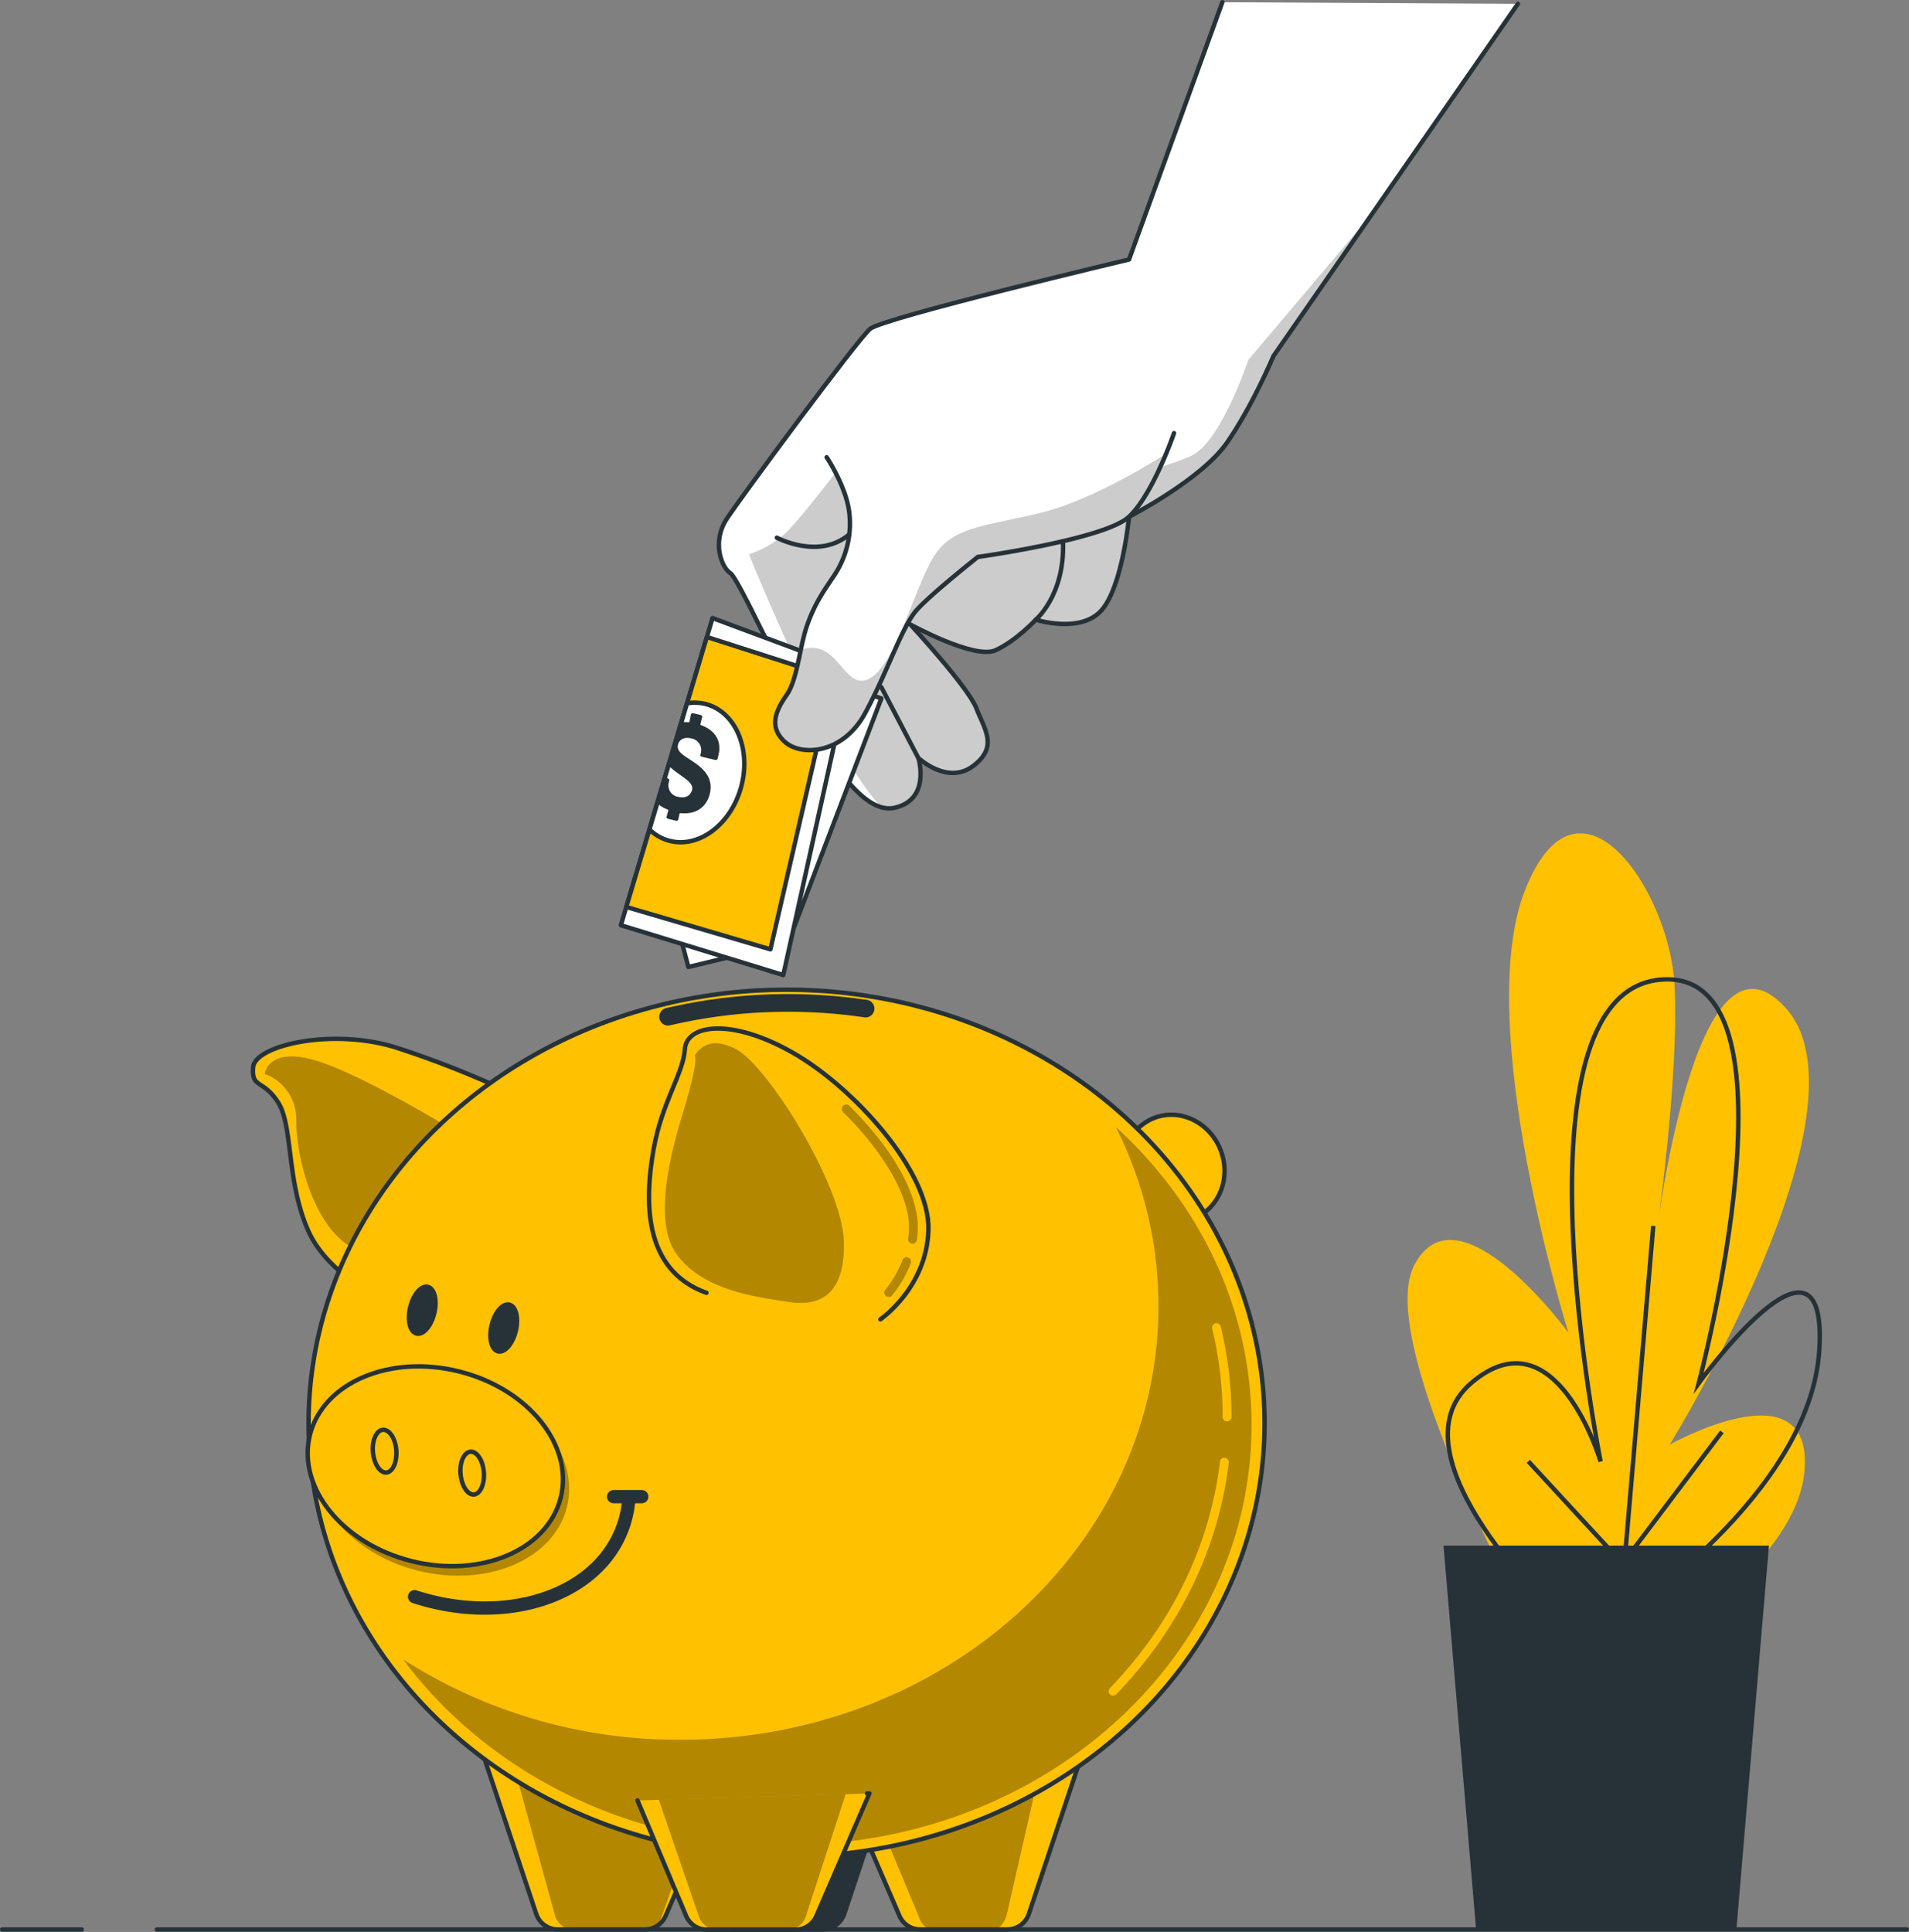<svg xmlns="http://www.w3.org/2000/svg" xmlns:xlink="http://www.w3.org/1999/xlink" viewBox="35.5 25.58 432 437.17"><rect x="35.5" y="25.58" width="432" height="437.17" fill="#808080" stroke="none"/><defs><clipPath id="freepik--clip-path--inject-2"><path d="M144.23,420.82l12.62,37.86a5.15,5.15,0,0,0,4.89,3.52h19.67a5.14,5.14,0,0,0,4.73-3.11l8.8-20.42" style="fill:#FFC100;stroke:#263238;stroke-linecap:round;stroke-linejoin:round"/></clipPath><clipPath id="freepik--clip-path-2--inject-2"><path d="M280.94,420.82l-12.62,37.86a5.15,5.15,0,0,1-4.89,3.52H243.76a5.14,5.14,0,0,1-4.73-3.11l-8.8-20.42" style="fill:#FFC100;stroke:#263238;stroke-linecap:round;stroke-linejoin:round"/></clipPath><clipPath id="freepik--clip-path-3--inject-2"><ellipse cx="213.5" cy="347.63" rx="108.17" ry="98.1" style="fill:#FFC100;stroke:#263238;stroke-linecap:round;stroke-linejoin:round"/></clipPath><clipPath id="freepik--clip-path-4--inject-2"><path d="M179.76,433l11,26.1a5.16,5.16,0,0,0,4.75,3.15h20a5.17,5.17,0,0,0,4.73-3.1l12-27.73-.52,0" style="fill:#FFC100;stroke:#263238;stroke-linecap:round;stroke-linejoin:round"/></clipPath><clipPath id="freepik--clip-path-5--inject-2"><path d="M379,26.44l-55.31,79.69s-4.73,11.28-10.55,19.65S291,142.52,291,142.52s-1.45,15.64-6.18,21.1-14.92,2.19-14.92,2.19-4.37,4.73-9.1,6.91-19.28-5.82-19.28-5.82,13.09,14.19,14.91,18.92,5.1,8.73-.72,13.1-12.38-1.82-12.38-1.82,2.92,9.46-5.45,11.28S220.39,192,216.75,185.82s-14.19-29.48-16-30.57-4.36-6.91-.72-12.37S229.49,102.49,232.4,100,291,84.3,291,84.3l21.11-58.22" style="fill:#fff;stroke:#263238;stroke-linecap:round;stroke-linejoin:round"/></clipPath><clipPath id="freepik--clip-path-6--inject-2"><path d="M222.57,129.05s4.37,6.55,5.1,12.38a21.16,21.16,0,0,1-3.28,14.19c-2.18,3.27-4.36,6.18-6.18,11.28s-2.18,12.37-4.73,16-4,7.27-.37,10.55,13.1,2.91,18.2-6.55,8.37-19.65,11.64-23.29,13.83-12,13.83-12,28.74-4,34.2-9.09,10.19-18.92,10.19-18.92" style="fill:#fff;stroke:#263238;stroke-linecap:round;stroke-linejoin:round"/></clipPath></defs><g id="freepik--Plants--inject-2"><path d="M388.25,405.73S345.67,331,355.5,311.94s34.93,15.21,34.93,15.21S368.6,257.45,380.61,227s32.75,0,33.84,21.55-4.37,58.3-4.37,58.3,8.74-76,29.48-53.23-26.2,98.85-26.2,98.85,31.66-17.74,30.56,5.07-38.2,43.09-38.2,43.09" style="fill:#FFC100"/><path d="M388.61,391.79s-39.4-36.76-20.2-53.23,29.3,17.74,29.3,17.74-21.22-105.19,13.13-109,9.09,91.25,9.09,91.25S449.23,298,447.21,331s-45.46,60.84-45.46,60.84" style="fill:none;stroke:#263238;stroke-miterlimit:10"/><line x1="407.96" y1="385.1" x2="381.34" y2="356.25" style="fill:none;stroke:#263238;stroke-miterlimit:10"/><line x1="402.42" y1="387.32" x2="409.63" y2="302.99" style="fill:none;stroke:#263238;stroke-miterlimit:10"/><line x1="401.31" y1="381.21" x2="425.16" y2="349.59" style="fill:none;stroke:#263238;stroke-miterlimit:10"/><polygon points="435.81 375.33 362.16 375.33 369.53 462.2 428.44 462.2 435.81 375.33" style="fill:#263238"/></g><g id="freepik--piggy-bank--inject-2"><path d="M154.65,274.59a224.56,224.56,0,0,0-29.62-12c-14.62-4.5-31.87-.38-32.25,4.49S95,269.72,98.41,275s1.87,17.62,6.75,28.87,19.49,16.87,19.49,16.87Z" style="fill:#FFC100;stroke:#263238;stroke-linecap:round;stroke-linejoin:round"/><path d="M144.9,285.47s-22.5-14.25-35.62-19.13-13.87,2.25-13.87,2.25a10.89,10.89,0,0,1,7.13,10.63c0,8.42,4.21,25.86,14.44,29.46S144.9,285.47,144.9,285.47Z" style="opacity:0.3"/><ellipse cx="301.1" cy="289.96" rx="11.39" ry="12.23" transform="translate(-83.34 125.82) rotate(-20.8)" style="fill:#FFC100;stroke:#263238;stroke-linecap:round;stroke-linejoin:round"/><path d="M144.23,420.82l12.62,37.86a5.15,5.15,0,0,0,4.89,3.52h19.67a5.14,5.14,0,0,0,4.73-3.11l8.8-20.42" style="fill:#FFC100"/><g style="clip-path:url(#freepik--clip-path--inject-2)"><path d="M150.56,420.82,161,458.68a4.43,4.43,0,0,0,4.06,3.52h16.31a4.31,4.31,0,0,0,3.92-3.11l7.3-20.42" style="opacity:0.3"/></g><path d="M144.23,420.82l12.62,37.86a5.15,5.15,0,0,0,4.89,3.52h19.67a5.14,5.14,0,0,0,4.73-3.11l8.8-20.42" style="fill:none;stroke:#263238;stroke-linecap:round;stroke-linejoin:round"/><path d="M239.15,420.82l-12.61,37.86a5.15,5.15,0,0,1-4.89,3.52H202a5.14,5.14,0,0,1-4.73-3.11l-8.8-20.42" style="fill:#263238;stroke:#263238;stroke-linecap:round;stroke-linejoin:round"/><path d="M280.94,420.82l-12.62,37.86a5.15,5.15,0,0,1-4.89,3.52H243.76a5.14,5.14,0,0,1-4.73-3.11l-8.8-20.42" style="fill:#FFC100"/><g style="clip-path:url(#freepik--clip-path-2--inject-2)"><path d="M272,420.82l-8.63,37.86c-.48,2.1-1.82,3.52-3.34,3.52H246.58c-1.4,0-2.67-1.22-3.23-3.11l-8.36-20" style="opacity:0.3"/></g><path d="M280.94,420.82l-12.62,37.86a5.15,5.15,0,0,1-4.89,3.52H243.76a5.14,5.14,0,0,1-4.73-3.11l-8.8-20.42" style="fill:none;stroke:#263238;stroke-linecap:round;stroke-linejoin:round"/><ellipse cx="213.5" cy="347.63" rx="108.17" ry="98.1" style="fill:#FFC100"/><g style="clip-path:url(#freepik--clip-path-3--inject-2)"><path d="M288,280.6a90.11,90.11,0,0,1,9.65,40.56c0,54.18-48.43,98.1-108.17,98.1a115.37,115.37,0,0,1-62.75-18.18c18.86,25.31,50.79,42,87,42,58,0,105-42.61,105-95.18C318.67,321.59,306.93,297.82,288,280.6Z" style="opacity:0.3"/></g><ellipse cx="213.5" cy="347.63" rx="108.17" ry="98.1" style="fill:none;stroke:#263238;stroke-linecap:round;stroke-linejoin:round"/><path d="M312.57,356.43c-2.36,19.76-11.47,37.69-25.19,51.85" style="fill:none;stroke:#FFC100;stroke-linecap:round;stroke-linejoin:round;stroke-width:2px"/><path d="M310.78,326a86.13,86.13,0,0,1,2.4,20.21" style="fill:none;stroke:#FFC100;stroke-linecap:round;stroke-linejoin:round;stroke-width:2px"/><path d="M186.68,255.65a118.84,118.84,0,0,1,27.19-3.12,120.08,120.08,0,0,1,17.51,1.28" style="fill:none;stroke:#263238;stroke-linecap:round;stroke-linejoin:round;stroke-width:4px"/><path d="M234.72,324.13s10.5-7.13,10.88-20.25-16.88-32.24-30.75-40.12-24-6.37-24.37-.75-5.25,12-7.12,22.87-2.63,27,12,32.25" style="fill:#FFC100;stroke:#263238;stroke-linecap:round;stroke-linejoin:round"/><path d="M212.13,319.92l2.15.32c9.22,1.33,12.46-4.69,12.19-13.73-.37-12.75-17.24-39.75-24.37-43.5s-9.37,1.5-9.37,1.5,1,.67-2.51,12.32c-1.62,5.38-7.65,24.14-1.68,32.46C193.82,316.64,203.63,318.65,212.13,319.92Z" style="opacity:0.3"/><path d="M242,307h-.14a1,1,0,0,1-.86-1.13,20,20,0,0,0,.19-2.32c.2-7-5.51-17.05-14.9-26.32a1,1,0,1,1,1.41-1.43c9.92,9.8,15.71,20.19,15.49,27.8a23.93,23.93,0,0,1-.2,2.54A1,1,0,0,1,242,307Z" style="opacity:0.3"/><path d="M236.62,319.06a1,1,0,0,1-.78-1.63,24.58,24.58,0,0,0,3.9-6.72,1,1,0,1,1,1.87.71,26.46,26.46,0,0,1-4.22,7.27A1,1,0,0,1,236.62,319.06Z" style="opacity:0.3"/><ellipse cx="135.41" cy="359.5" rx="22.12" ry="29.25" transform="translate(-246.17 403.88) rotate(-75.99)" style="opacity:0.3"/><ellipse cx="134" cy="357.35" rx="22.12" ry="29.25" transform="translate(-245.15 400.88) rotate(-75.99)" style="fill:#FFC100;stroke:#263238;stroke-linecap:round;stroke-linejoin:round"/><path d="M125.18,353.8c.18,2.68-.85,4.94-2.29,5s-2.77-2-3-4.68.85-4.95,2.3-5S125,351.11,125.18,353.8Z" style="fill:none;stroke:#263238;stroke-linecap:round;stroke-linejoin:round"/><path d="M145,358.77c.18,2.69-.85,4.94-2.29,5s-2.77-2-3-4.69.85-4.94,2.3-5S144.79,356.08,145,358.77Z" style="fill:none;stroke:#263238;stroke-linecap:round;stroke-linejoin:round"/><path d="M177.71,365.72a23.31,23.31,0,0,1-1.34,5.63c-5.74,15.51-26.52,22.22-47.05,15.54" style="fill:none;stroke:#263238;stroke-linecap:round;stroke-linejoin:round;stroke-width:3px"/><line x1="174.36" y1="364.25" x2="180.73" y2="364.25" style="fill:none;stroke:#263238;stroke-linecap:round;stroke-linejoin:round;stroke-width:3px"/><path d="M133.78,322.73c-.7,2.91-2.49,5-4,4.62s-2.17-3-1.46-5.94,2.49-5,4-4.63S134.49,319.81,133.78,322.73Z" style="fill:#263238;stroke:#263238;stroke-linecap:round;stroke-linejoin:round"/><ellipse cx="149.5" cy="326.09" rx="5.44" ry="2.81" transform="translate(-202.55 395.03) rotate(-76.45)" style="fill:#263238;stroke:#263238;stroke-linecap:round;stroke-linejoin:round"/><path d="M179.76,433l11,26.1a5.16,5.16,0,0,0,4.75,3.15h20a5.17,5.17,0,0,0,4.73-3.1l12-27.73-.52,0" style="fill:#FFC100"/><g style="clip-path:url(#freepik--clip-path-4--inject-2)"><path d="M203,429.67c-6.34,0-13.72.83-19.69-.55l10.28,29.93a4.33,4.33,0,0,0,3.93,3.15H214a4.31,4.31,0,0,0,3.9-3.1l9.95-30.53-4,.55C211.16,430.5,211.49,429.67,203,429.67Z" style="opacity:0.3"/></g><path d="M179.76,433l11,26.1a5.16,5.16,0,0,0,4.75,3.15h20a5.17,5.17,0,0,0,4.73-3.1l12-27.73-.52,0" style="fill:none;stroke:#263238;stroke-linecap:round;stroke-linejoin:round"/></g><g id="freepik--Hand--inject-2"><path d="M379,26.44l-55.31,79.69s-4.73,11.28-10.55,19.65S291,142.52,291,142.52s-1.45,15.64-6.18,21.1-14.92,2.19-14.92,2.19-4.37,4.73-9.1,6.91-19.28-5.82-19.28-5.82,13.09,14.19,14.91,18.92,5.1,8.73-.72,13.1-12.38-1.82-12.38-1.82,2.92,9.46-5.45,11.28S220.39,192,216.75,185.82s-14.19-29.48-16-30.57-4.36-6.91-.72-12.37S229.49,102.49,232.4,100,291,84.3,291,84.3l21.11-58.22" style="fill:#fff"/><g style="clip-path:url(#freepik--clip-path-5--inject-2)"><path d="M318,107s-6,18-12.5,21.5-43.5,13-58,11S225,132,225,132s-8,10.5-11.5,14a22.93,22.93,0,0,1-8.5,5s17.4,43.71,29.91,57.24a6,6,0,0,0,3,.14c8.37-1.82,5.45-11.28,5.45-11.28s6.55,6.18,12.38,1.82,2.54-8.37.72-13.1S241.5,166.9,241.5,166.9s14.55,8,19.28,5.82,9.1-6.92,9.1-6.92,10.19,3.28,14.92-2.18,6.18-21.1,6.18-21.1,16.37-8.37,22.2-16.74,10.55-19.65,10.55-19.65L346.52,73.3Z" style="opacity:0.2"/></g><path d="M379,26.44l-55.31,79.69s-4.73,11.28-10.55,19.65S291,142.52,291,142.52s-1.45,15.64-6.18,21.1-14.92,2.19-14.92,2.19-4.37,4.73-9.1,6.91-19.28-5.82-19.28-5.82,13.09,14.19,14.91,18.92,5.1,8.73-.72,13.1-12.38-1.82-12.38-1.82,2.92,9.46-5.45,11.28S220.39,192,216.75,185.82s-14.19-29.48-16-30.57-4.36-6.91-.72-12.37S229.49,102.49,232.4,100,291,84.3,291,84.3l21.11-58.22" style="fill:none;stroke:#263238;stroke-linecap:round;stroke-linejoin:round"/><polygon points="189.83 238.94 191.28 244.4 213.84 238.94 234.95 183.63 221.12 178.9 189.83 238.94" style="fill:#fff;stroke:#263238;stroke-linecap:round;stroke-linejoin:round"/><polygon points="196.74 165.44 228.03 177.09 212.75 246.22 176 234.94 196.74 165.44" style="fill:#fff;stroke:#263238;stroke-linecap:round;stroke-linejoin:round"/><polygon points="177.23 230.81 209.84 240.4 224.03 178.9 195.46 169.72 177.23 230.81" style="fill:#FFC100;stroke:#263238;stroke-linecap:round;stroke-linejoin:round"/><path d="M195.33,184.93a10.31,10.31,0,0,0-4.35-.2l-8.52,28.55a10.21,10.21,0,0,0,4.41,2.53c6.68,1.84,14-3.59,16.34-12.12S202,186.76,195.33,184.93Z" style="fill:#fff;stroke:#263238;stroke-linecap:round;stroke-linejoin:round"/><path d="M194.12,189.66a.21.21,0,0,1-.12-.23l.38-1.48a.44.44,0,0,0-.36-.59l-1.59-.38a.43.43,0,0,0-.59.36l-.31,1.53a.2.2,0,0,1-.21.15,8,8,0,0,0-1.63,0l-2.91,9.77c2.27,2.36,5.81,3.54,5.34,5.52-.27,1.12-1.29,2-3.08,1.6a2.63,2.63,0,0,1-2.18-3.33l.09-.4c.05-.22-.08-.4-.39-.47l-.61-.15-1.73,5.78a7.18,7.18,0,0,0,2.39,1.44.21.21,0,0,1,.12.24l-.36,1.27a.42.42,0,0,0,.36.59l1.65.4A.43.43,0,0,0,189,211l.27-1.26a.23.23,0,0,1,.22-.16c3.52.37,5.91-1.36,6.65-4.44.58-2.46-.25-4.55-2.82-6.52-2.35-1.78-4.83-2.66-4.4-4.48.3-1.26,1.45-1.84,3-1.47a2.69,2.69,0,0,1,2.13,3.49l-.07.28c0,.17.1.32.41.4l2.93.7a.44.44,0,0,0,.59-.36l.22-.93C198.8,193.32,197.39,190.83,194.12,189.66Z" style="fill:#263238"/><path d="M222.57,129.05s4.37,6.55,5.1,12.38a21.16,21.16,0,0,1-3.28,14.19c-2.18,3.27-4.36,6.18-6.18,11.28s-2.18,12.37-4.73,16-4,7.27-.37,10.55,13.1,2.91,18.2-6.55,8.37-19.65,11.64-23.29,13.83-12,13.83-12,28.74-4,34.2-9.09,10.19-18.92,10.19-18.92" style="fill:#fff"/><g style="clip-path:url(#freepik--clip-path-6--inject-2)"><path d="M299,128.5s-15.5,10-27.5,13-19.5,3-24,9-9,25-15,28.5-7-9-15.5-6.5l-.28.1c-.83,3.9-1.56,7.9-3.24,10.31-2.55,3.64-4,7.27-.37,10.55s13.1,2.91,18.2-6.55,8.37-19.65,11.64-23.29,13.83-12,13.83-12,28.74-4,34.2-9.09c3.3-3.08,6.33-9.34,8.21-13.82Z" style="opacity:0.2"/></g><path d="M222.57,129.05s4.37,6.55,5.1,12.38a21.16,21.16,0,0,1-3.28,14.19c-2.18,3.27-4.36,6.18-6.18,11.28s-2.18,12.37-4.73,16-4,7.27-.37,10.55,13.1,2.91,18.2-6.55,8.37-19.65,11.64-23.29,13.83-12,13.83-12,28.74-4,34.2-9.09,10.19-18.92,10.19-18.92" style="fill:none;stroke:#263238;stroke-linecap:round;stroke-linejoin:round"/><path d="M211.29,147.25s9.47,5.09,16.38-.73" style="fill:none;stroke:#263238;stroke-linecap:round;stroke-linejoin:round"/><line x1="243.31" y1="197.1" x2="234.95" y2="181.09" style="fill:none;stroke:#263238;stroke-linecap:round;stroke-linejoin:round"/><path d="M269.88,165.81s6.55-5.46,6.18-17.47" style="fill:none;stroke:#263238;stroke-linecap:round;stroke-linejoin:round"/></g><g id="freepik--Floor--inject-2"><line x1="71" y1="462.2" x2="467" y2="462.2" style="fill:none;stroke:#263238;stroke-linecap:round;stroke-linejoin:round"/><line x1="36" y1="462.2" x2="54" y2="462.2" style="fill:none;stroke:#263238;stroke-linecap:round;stroke-linejoin:round"/></g></svg>